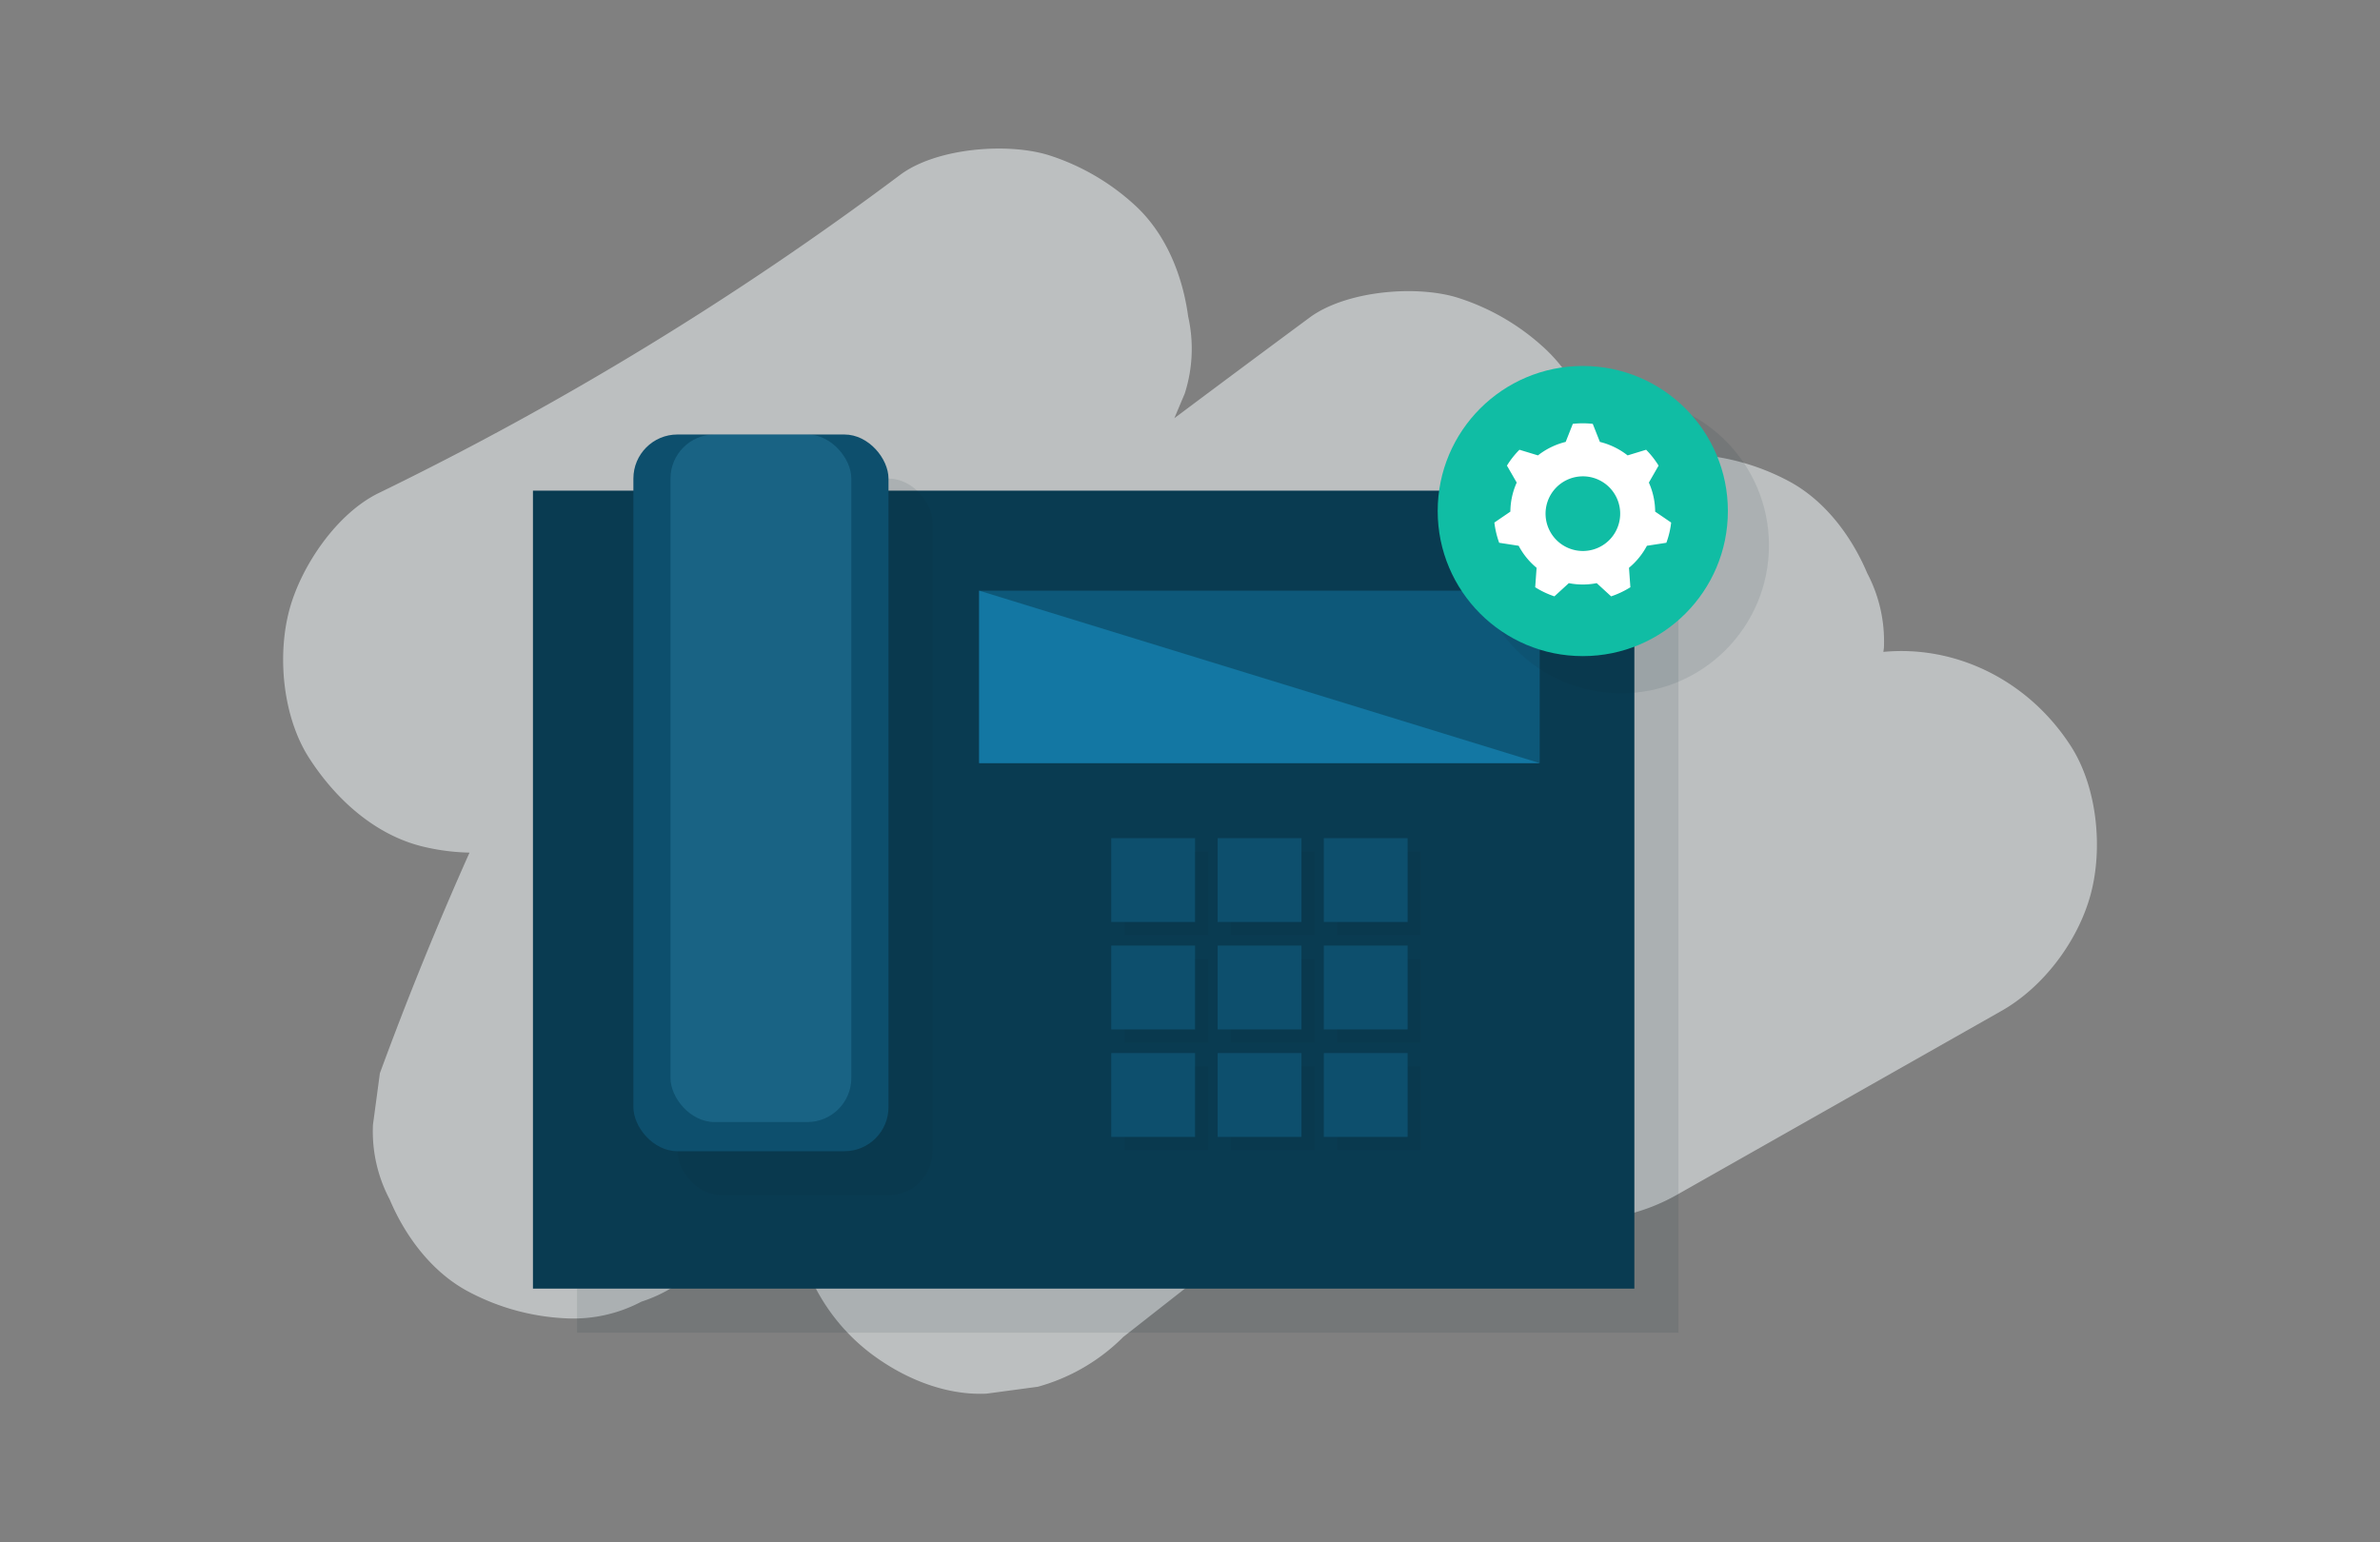 <svg xmlns="http://www.w3.org/2000/svg" viewBox="0 0 540 350"><rect x="0" y="0" width="540" height="350" fill="#808080" stroke="none"/><defs><style>.cls-1{isolation:isolate;}.cls-2{fill:#e5e9eb;opacity:0.6;}.cls-3,.cls-9{fill:#0d2a38;}.cls-3,.cls-8{opacity:0.1;mix-blend-mode:multiply;}.cls-4{fill:#093b51;}.cls-5,.cls-6{fill:#1377a3;}.cls-5{opacity:0.5;}.cls-7{fill:#0d4f6d;}.cls-10{fill:#4cb4e1;opacity:0.2;}.cls-11{fill:#10bda4;}.cls-12{fill:#fff;}</style></defs><g class="cls-1"><g id="Layer_1" data-name="Layer 1"><path class="cls-2" d="M469.85,169.3c-9.59-14.87-26-22.94-42.53-21.37l.12-.91a33.13,33.13,0,0,0-3.78-16.94c-3.57-8.44-9.65-16.61-18-21a52.23,52.23,0,0,0-22.18-6,33.14,33.14,0,0,0-16.94,3.79,32.53,32.53,0,0,0-3.52,1.38c-.4-11-4.59-21.89-12.64-29.29A52.25,52.25,0,0,0,331,67.64c-9.47-3.07-25.62-1.68-33.87,4.43Q281.76,83.44,266.45,94.9q1.17-2.79,2.35-5.57a33.31,33.31,0,0,0,.78-17.53c-1.24-9.22-5-18.75-12.09-25.24a52.35,52.35,0,0,0-19.39-11.3c-9.42-3-25.69-1.7-33.87,4.43a730.31,730.31,0,0,1-118.31,72.2c-9.47,4.61-17.49,16.42-20.2,26.27-2.9,10.52-1.59,24.53,4.43,33.87s15.06,17.64,26.27,20.19a49.31,49.31,0,0,0,10.11,1.26q-11,24.63-20.34,50.07-.78,5.85-1.57,11.69a33,33,0,0,0,3.79,16.93c3.56,8.44,9.65,16.62,18,21a52.13,52.13,0,0,0,22.18,6,33,33,0,0,0,16.94-3.79,32.93,32.93,0,0,0,14.14-9.08q10.17-8,20.35-15.89a44.56,44.56,0,0,0,17.14,36.41c7.42,5.73,17,9.87,26.63,9.44l11.69-1.57a43.85,43.85,0,0,0,19.39-11.31l64.45-50.56a42.6,42.6,0,0,0,12.34,14.87,44.28,44.28,0,0,0,48.82,3.44l73.62-41.72c9.53-5.4,17.3-15.75,20.2-26.26S475.87,178.64,469.85,169.3Z"></path><rect class="cls-3" x="130.92" y="121.34" width="249.9" height="181.08"></rect><rect class="cls-4" x="120.92" y="111.34" width="249.9" height="181.08"></rect><rect class="cls-5" x="222.16" y="134.04" width="127.18" height="39.13"></rect><polygon class="cls-6" points="349.34 173.17 222.16 173.17 222.16 134.04 349.34 173.17"></polygon><rect class="cls-3" x="153.71" y="108.6" width="57.88" height="162.64" rx="10"></rect><rect class="cls-7" x="143.71" y="98.6" width="57.88" height="162.64" rx="10"></rect><g class="cls-8"><rect class="cls-9" x="255.13" y="193.2" width="19.02" height="19.02"></rect><rect class="cls-9" x="279.27" y="193.2" width="19.02" height="19.02"></rect><rect class="cls-9" x="303.36" y="193.2" width="19.02" height="19.02"></rect><rect class="cls-9" x="255.13" y="217.58" width="19.02" height="19.02"></rect><rect class="cls-9" x="279.27" y="217.58" width="19.02" height="19.02"></rect><rect class="cls-9" x="303.36" y="217.58" width="19.02" height="19.02"></rect><rect class="cls-9" x="255.13" y="241.97" width="19.02" height="19.02"></rect><rect class="cls-9" x="279.27" y="241.97" width="19.02" height="19.02"></rect><rect class="cls-9" x="303.36" y="241.97" width="19.02" height="19.02"></rect></g><rect class="cls-7" x="252.13" y="190.2" width="19.02" height="19.02"></rect><rect class="cls-7" x="276.27" y="190.2" width="19.02" height="19.02"></rect><rect class="cls-7" x="300.36" y="190.2" width="19.02" height="19.02"></rect><rect class="cls-7" x="252.13" y="214.58" width="19.02" height="19.02"></rect><rect class="cls-7" x="276.27" y="214.58" width="19.02" height="19.02"></rect><rect class="cls-7" x="300.36" y="214.58" width="19.02" height="19.02"></rect><rect class="cls-7" x="252.13" y="238.97" width="19.02" height="19.02"></rect><rect class="cls-7" x="276.27" y="238.97" width="19.02" height="19.02"></rect><rect class="cls-7" x="300.36" y="238.97" width="19.02" height="19.02"></rect><rect class="cls-10" x="152.13" y="98.6" width="41.03" height="156.02" rx="10"></rect><circle class="cls-3" cx="367.79" cy="123.76" r="33.57"></circle><circle class="cls-11" cx="359.12" cy="115.97" r="32.92"></circle><path class="cls-12" d="M375.54,116.1a16.27,16.27,0,0,0-1.43-6.59l2.21-3.85a20.23,20.23,0,0,0-2.83-3.6l-4.2,1.28a16.62,16.62,0,0,0-6.29-3.06l-1.62-4.1a21.34,21.34,0,0,0-4.52,0l-1.62,4.1a16.55,16.55,0,0,0-6.29,3.06l-4.2-1.28a19.84,19.84,0,0,0-2.84,3.6l2.22,3.85a16.27,16.27,0,0,0-1.44,6.59l-3.63,2.48a20.5,20.5,0,0,0,1.09,4.59l4.42.68a16.47,16.47,0,0,0,4.07,5l-.32,4.41a20.3,20.3,0,0,0,4.36,2.07l3.27-3a16.31,16.31,0,0,0,6.33,0l3.27,3a20.6,20.6,0,0,0,4.37-2.07l-.32-4.41a16.62,16.62,0,0,0,4.07-5l4.41-.68a19.46,19.46,0,0,0,1.09-4.59Zm-10.12,6.15a8.47,8.47,0,1,1-.63-12A8.49,8.49,0,0,1,365.42,122.25Z"></path></g></g></svg>